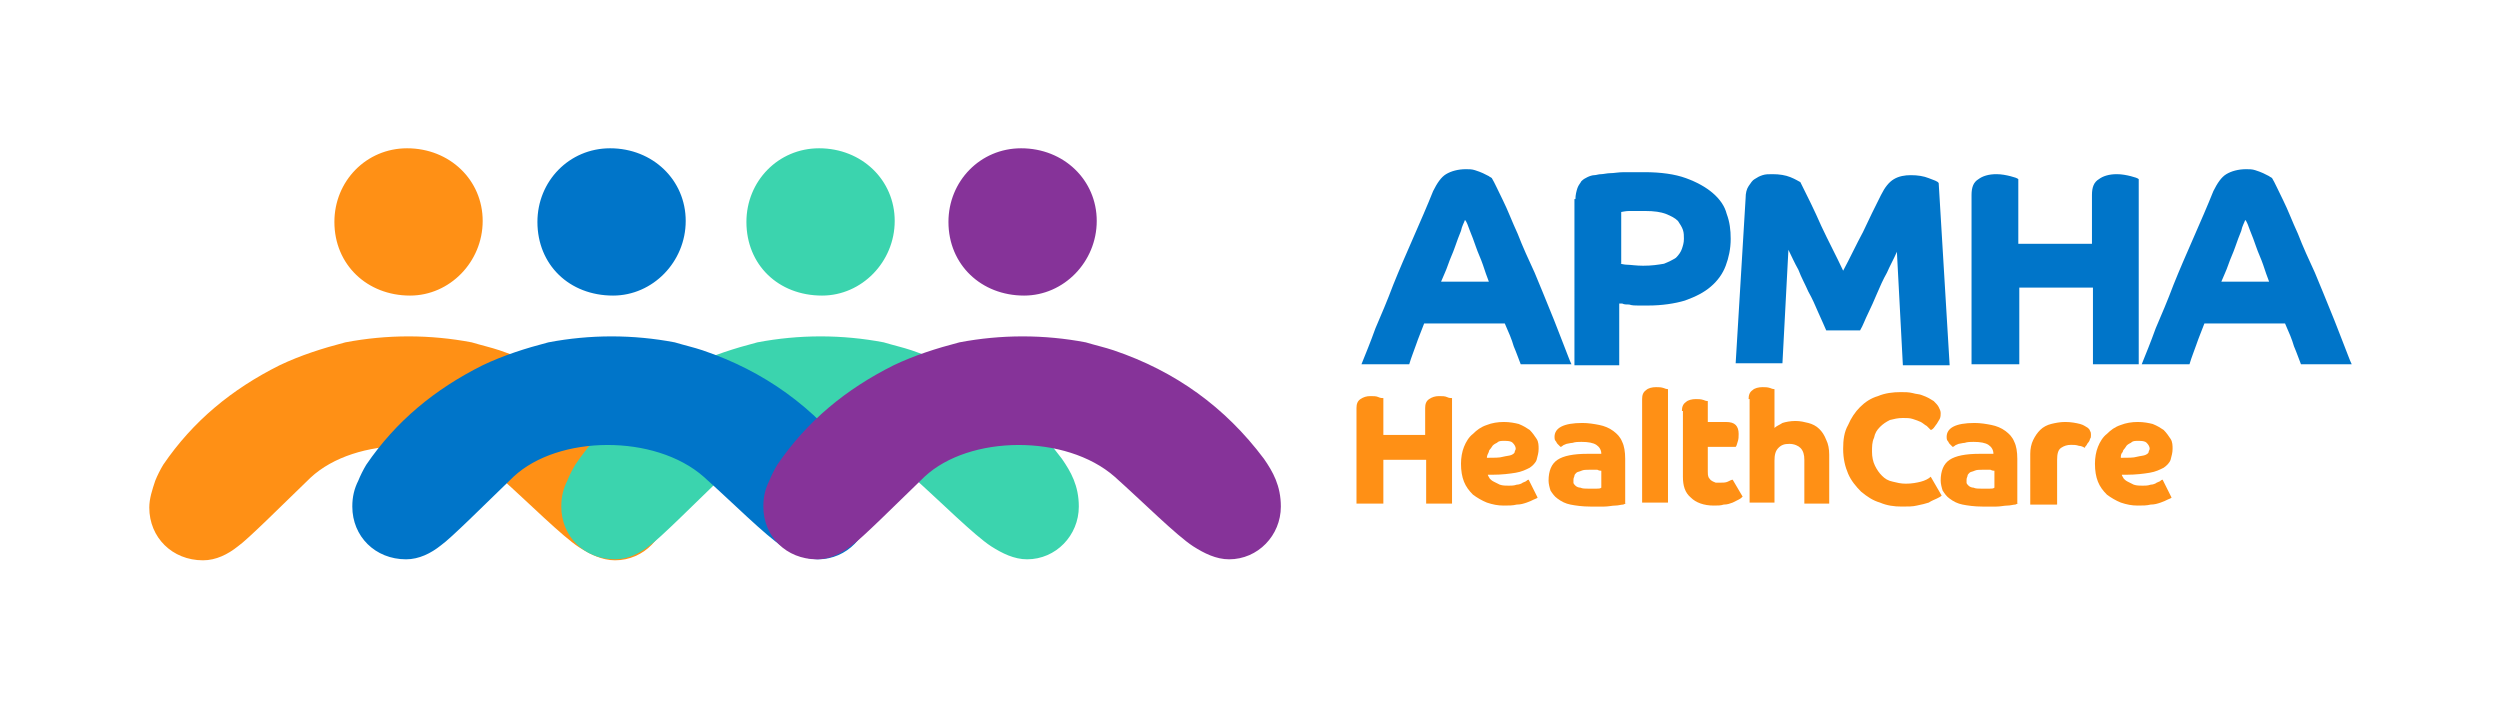 <?xml version="1.0" encoding="utf-8"?>
<!-- Generator: Adobe Illustrator 25.4.1, SVG Export Plug-In . SVG Version: 6.00 Build 0)  -->
<svg version="1.1" id="Layer_1" xmlns="http://www.w3.org/2000/svg" xmlns:xlink="http://www.w3.org/1999/xlink" x="0px" y="0px"
	 viewBox="0 0 251.2 71.4" style="enable-background:new 0 0 251.2 71.4;" xml:space="preserve">
<style type="text/css">
	.st0{fill-rule:evenodd;clip-rule:evenodd;fill:#FF9015;}
	.st1{fill-rule:evenodd;clip-rule:evenodd;fill:#3BD4AE;}
	.st2{fill-rule:evenodd;clip-rule:evenodd;fill:#0075C9;}
	.st3{fill-rule:evenodd;clip-rule:evenodd;fill:#863399;}
	.st4{fill:#FF9015;}
	.st5{fill:#0075C9;}
</style>
<g>
	<path class="st0" d="M33.6,22.3c0-4.1,3.2-7.4,7.3-7.4c4.3,0,7.6,3.2,7.6,7.3c0,4.1-3.3,7.5-7.3,7.5C36.9,29.7,33.6,26.6,33.6,22.3
		"/>
	<path class="st0" d="M65.3,46.1c-3.9-5.2-8.9-8.8-15.1-10.9c-0.9-0.3-1.8-0.5-2.8-0.8c-4.2-0.8-8.5-0.8-12.7,0
		c-2.3,0.6-4.5,1.3-6.6,2.3c-4.8,2.4-8.7,5.6-11.7,10c-0.3,0.5-0.6,1.1-0.8,1.6C15.3,49.2,15,50.1,15,51c0,3,2.3,5.3,5.4,5.3
		c1.3,0,2.5-0.6,3.5-1.4c1-0.7,4.3-4,7.3-6.9c4.5-4.2,14.2-4.3,19.1,0c2.8,2.5,6.2,5.9,7.9,7c1.1,0.7,2.3,1.3,3.6,1.3
		c2.9,0,5.2-2.4,5.2-5.3C67,48.8,66.2,47.4,65.3,46.1"/>
	<path class="st1" d="M75,22.3c0-4.1,3.2-7.4,7.3-7.4c4.3,0,7.6,3.2,7.6,7.3c0,4.1-3.3,7.5-7.3,7.5C78.2,29.7,75,26.6,75,22.3"/>
	<path class="st1" d="M106.7,46.1c-3.9-5.2-8.9-8.8-15.1-10.9c-0.9-0.3-1.8-0.5-2.8-0.8c-4.2-0.8-8.5-0.8-12.7,0
		c-2.3,0.6-4.5,1.3-6.6,2.3c-4.8,2.4-8.7,5.6-11.7,10c-0.3,0.5-0.6,1.1-0.8,1.6c-0.4,0.8-0.6,1.6-0.6,2.6c0,3,2.3,5.3,5.4,5.3
		c1.3,0,2.5-0.6,3.5-1.4c1-0.7,4.3-4,7.3-6.9c4.5-4.2,14.2-4.3,19.1,0c2.8,2.5,6.2,5.9,7.9,7c1.1,0.7,2.3,1.3,3.6,1.3
		c2.9,0,5.2-2.4,5.2-5.3C108.4,48.8,107.6,47.4,106.7,46.1"/>
	<path class="st2" d="M54,22.3c0-4.1,3.2-7.4,7.3-7.4c4.3,0,7.6,3.2,7.6,7.3c0,4.1-3.3,7.5-7.3,7.5C57.2,29.7,54,26.6,54,22.3"/>
	<path class="st2" d="M85.7,46.1c-3.9-5.2-8.9-8.8-15.1-10.9c-0.9-0.3-1.8-0.5-2.8-0.8c-4.2-0.8-8.5-0.8-12.7,0
		c-2.3,0.6-4.5,1.3-6.6,2.3c-4.8,2.4-8.7,5.6-11.7,10c-0.3,0.5-0.6,1.1-0.8,1.6c-0.4,0.8-0.6,1.6-0.6,2.6c0,3,2.3,5.3,5.4,5.3
		c1.3,0,2.5-0.6,3.5-1.4c1-0.7,4.3-4,7.3-6.9c4.5-4.2,14.2-4.3,19.1,0c2.8,2.5,6.2,5.9,7.9,7c1.1,0.7,2.3,1.3,3.6,1.3
		c2.9,0,5.2-2.4,5.2-5.3C87.4,48.8,86.6,47.4,85.7,46.1"/>
	<path class="st3" d="M95.3,22.3c0-4.1,3.2-7.4,7.3-7.4c4.3,0,7.6,3.2,7.6,7.3c0,4.1-3.3,7.5-7.3,7.5C98.6,29.7,95.3,26.6,95.3,22.3
		"/>
	<path class="st3" d="M127,46.1c-3.9-5.2-8.9-8.8-15.1-10.9c-0.9-0.3-1.8-0.5-2.8-0.8c-4.2-0.8-8.5-0.8-12.7,0
		c-2.3,0.6-4.5,1.3-6.6,2.3c-4.8,2.4-8.7,5.6-11.7,10c-0.3,0.5-0.6,1.1-0.8,1.6c-0.4,0.8-0.6,1.6-0.6,2.6c0,3,2.3,5.3,5.4,5.3
		c1.3,0,2.5-0.6,3.5-1.4c1-0.7,4.3-4,7.3-6.9c4.5-4.2,14.2-4.3,19.1,0c2.8,2.5,6.2,5.9,7.9,7c1.1,0.7,2.3,1.3,3.6,1.3
		c2.9,0,5.2-2.4,5.2-5.3C128.7,48.8,127.9,47.4,127,46.1"/>
</g>
<g>
	<path class="st4" d="M136.3,50.6V41c0-0.4,0.1-0.7,0.4-0.9c0.3-0.2,0.6-0.3,1-0.3c0.3,0,0.6,0,0.8,0.1c0.2,0.1,0.4,0.1,0.5,0.1v3.7
		h4.2V41c0-0.4,0.1-0.7,0.4-0.9c0.3-0.2,0.6-0.3,1-0.3c0.3,0,0.6,0,0.8,0.1c0.2,0.1,0.4,0.1,0.5,0.1v10.6h-2.6v-4.4H139v4.4H136.3z"
		/>
	<path class="st4" d="M149.5,47.7c0,0.1,0.1,0.2,0.2,0.4c0.1,0.1,0.2,0.2,0.4,0.3c0.2,0.1,0.4,0.2,0.6,0.3c0.3,0.1,0.6,0.1,0.9,0.1
		c0.3,0,0.5,0,0.8-0.1c0.2,0,0.5-0.1,0.6-0.2c0.2-0.1,0.3-0.1,0.4-0.2c0.1-0.1,0.2-0.1,0.2-0.1l0.9,1.8c-0.1,0.1-0.2,0.1-0.4,0.2
		c-0.2,0.1-0.4,0.2-0.7,0.3c-0.3,0.1-0.6,0.2-1,0.2c-0.4,0.1-0.8,0.1-1.3,0.1c-0.6,0-1.1-0.1-1.7-0.3c-0.5-0.2-1-0.5-1.4-0.8
		c-0.4-0.4-0.7-0.8-0.9-1.3c-0.2-0.5-0.3-1.1-0.3-1.8c0-0.6,0.1-1.2,0.3-1.7c0.2-0.5,0.5-1,0.9-1.3c0.4-0.4,0.8-0.7,1.4-0.9
		c0.5-0.2,1.1-0.3,1.7-0.3c0.6,0,1.1,0.1,1.5,0.2c0.5,0.2,0.8,0.4,1.1,0.6c0.3,0.3,0.5,0.6,0.7,0.9c0.2,0.3,0.2,0.7,0.2,1
		c0,0.4-0.1,0.7-0.2,1.1c-0.1,0.3-0.4,0.6-0.7,0.8c-0.4,0.2-0.8,0.4-1.4,0.5c-0.6,0.1-1.4,0.2-2.3,0.2H149.5z M149.4,46
		c0.7,0,1.3,0,1.6-0.1c0.4-0.1,0.7-0.1,0.9-0.2c0.2-0.1,0.3-0.2,0.3-0.3c0-0.1,0.1-0.2,0.1-0.3c0-0.2-0.1-0.4-0.3-0.6
		c-0.2-0.2-0.5-0.2-0.9-0.2c-0.3,0-0.5,0-0.7,0.2c-0.2,0.1-0.4,0.2-0.5,0.4c-0.1,0.2-0.3,0.3-0.3,0.5
		C149.5,45.6,149.4,45.8,149.4,46z"/>
	<path class="st4" d="M163.5,50.6c-0.1,0-0.2,0-0.4,0.1c-0.2,0-0.5,0.1-0.8,0.1c-0.3,0-0.7,0.1-1.1,0.1c-0.4,0-0.9,0-1.4,0
		c-0.8,0-1.5-0.1-2-0.2c-0.5-0.1-0.9-0.3-1.3-0.6c-0.3-0.2-0.5-0.5-0.7-0.8c-0.1-0.3-0.2-0.7-0.2-1c0-1,0.3-1.7,0.9-2.1
		c0.6-0.4,1.6-0.6,3-0.6c0.3,0,0.6,0,0.8,0c0.2,0,0.4,0,0.6,0c0-0.4-0.2-0.7-0.5-0.9c-0.3-0.2-0.8-0.3-1.5-0.3c-0.3,0-0.6,0-0.9,0.1
		c-0.2,0-0.5,0.1-0.6,0.1c-0.2,0.1-0.3,0.1-0.4,0.2c-0.1,0.1-0.2,0.1-0.2,0.1c0,0-0.1-0.1-0.1-0.1c-0.1-0.1-0.1-0.1-0.2-0.2
		c-0.1-0.1-0.1-0.2-0.2-0.3c-0.1-0.1-0.1-0.3-0.1-0.4c0-0.9,0.9-1.4,2.8-1.4c0.6,0,1.2,0.1,1.7,0.2c0.5,0.1,1,0.3,1.4,0.6
		c0.4,0.3,0.7,0.6,0.9,1.1c0.2,0.4,0.3,1,0.3,1.7V50.6z M160.9,47.3c-0.1,0-0.2,0-0.4-0.1c-0.2,0-0.5,0-0.8,0c-0.3,0-0.6,0-0.8,0.1
		c-0.2,0.1-0.4,0.1-0.5,0.2c-0.1,0.1-0.2,0.2-0.2,0.3c0,0.1-0.1,0.2-0.1,0.4c0,0.1,0,0.2,0,0.3c0,0.1,0.1,0.2,0.2,0.3
		c0.1,0.1,0.3,0.2,0.5,0.2c0.2,0.1,0.5,0.1,0.8,0.1c0.3,0,0.5,0,0.8,0c0.2,0,0.4,0,0.5-0.1V47.3z"/>
	<path class="st4" d="M165,40.1c0-0.4,0.1-0.7,0.4-0.9c0.2-0.2,0.6-0.3,1-0.3c0.3,0,0.5,0,0.8,0.1c0.2,0.1,0.4,0.1,0.4,0.1v11.4H165
		V40.1z"/>
	<path class="st4" d="M169,41.3c0-0.4,0.1-0.7,0.4-0.9c0.2-0.2,0.6-0.3,1-0.3c0.3,0,0.5,0,0.8,0.1c0.2,0.1,0.4,0.1,0.4,0.1v2.1h1.8
		c0.5,0,0.8,0.1,1,0.3c0.2,0.2,0.3,0.5,0.3,0.9c0,0.3,0,0.5-0.1,0.8s-0.1,0.4-0.2,0.5h-2.8v2.5c0,0.2,0,0.4,0.1,0.6
		c0.1,0.1,0.2,0.3,0.3,0.3c0.1,0.1,0.2,0.1,0.4,0.2c0.1,0,0.3,0,0.4,0c0.3,0,0.6,0,0.8-0.1c0.2-0.1,0.4-0.2,0.5-0.2l1,1.7
		c-0.1,0.1-0.2,0.2-0.4,0.3c-0.2,0.1-0.4,0.2-0.6,0.3c-0.3,0.1-0.5,0.2-0.9,0.2c-0.3,0.1-0.6,0.1-1,0.1c-1,0-1.8-0.3-2.3-0.8
		c-0.6-0.5-0.8-1.2-0.8-2.1V41.3z"/>
	<path class="st4" d="M175.7,40.1c0-0.4,0.1-0.7,0.4-0.9c0.2-0.2,0.6-0.3,1-0.3c0.3,0,0.5,0,0.8,0.1c0.2,0.1,0.4,0.1,0.4,0.1V43
		c0.2-0.2,0.5-0.3,0.8-0.5c0.3-0.1,0.8-0.2,1.3-0.2c0.5,0,0.9,0.1,1.3,0.2c0.4,0.1,0.8,0.3,1.1,0.6c0.3,0.3,0.5,0.6,0.7,1.1
		c0.2,0.4,0.3,0.9,0.3,1.5v4.9h-2.5v-4.4c0-0.5-0.1-0.9-0.4-1.2c-0.2-0.2-0.6-0.4-1.1-0.4c-0.5,0-0.8,0.1-1.1,0.4
		c-0.3,0.3-0.4,0.7-0.4,1.3v4.2h-2.5V40.1z"/>
	<path class="st4" d="M195.1,49.8c-0.1,0.1-0.3,0.2-0.5,0.3c-0.2,0.1-0.5,0.2-0.8,0.4c-0.3,0.1-0.7,0.2-1.2,0.3
		c-0.4,0.1-0.9,0.1-1.5,0.1c-0.8,0-1.5-0.1-2.2-0.4c-0.7-0.2-1.3-0.6-1.9-1.1c-0.5-0.5-1-1.1-1.3-1.8c-0.3-0.7-0.5-1.5-0.5-2.5
		c0-0.9,0.1-1.7,0.5-2.4c0.3-0.7,0.7-1.3,1.2-1.8c0.5-0.5,1.1-0.9,1.8-1.1c0.7-0.3,1.5-0.4,2.3-0.4c0.4,0,0.8,0,1.2,0.1
		c0.3,0.1,0.7,0.1,0.9,0.2c0.3,0.1,0.5,0.2,0.7,0.3c0.2,0.1,0.3,0.2,0.5,0.3c0.2,0.2,0.4,0.4,0.5,0.6c0.1,0.2,0.2,0.4,0.2,0.6
		c0,0.2,0,0.4-0.1,0.6c-0.1,0.2-0.2,0.3-0.3,0.5c-0.1,0.1-0.2,0.3-0.3,0.4c-0.1,0.1-0.2,0.2-0.3,0.2c-0.1-0.1-0.2-0.2-0.4-0.4
		c-0.2-0.1-0.4-0.3-0.6-0.4c-0.2-0.1-0.5-0.2-0.8-0.3c-0.3-0.1-0.6-0.1-1-0.1c-0.5,0-0.9,0.1-1.3,0.2c-0.4,0.2-0.7,0.4-1,0.7
		c-0.3,0.3-0.5,0.6-0.6,1.1c-0.2,0.4-0.2,0.9-0.2,1.4c0,0.5,0.1,1,0.3,1.4c0.2,0.4,0.4,0.7,0.7,1c0.3,0.3,0.6,0.5,1.1,0.6
		c0.4,0.1,0.8,0.2,1.3,0.2c0.6,0,1.1-0.1,1.5-0.2c0.4-0.1,0.8-0.3,1-0.5L195.1,49.8L195.1,49.8z"/>
	<path class="st4" d="M202.9,50.6c-0.1,0-0.2,0-0.4,0.1c-0.2,0-0.5,0.1-0.8,0.1c-0.3,0-0.7,0.1-1.1,0.1c-0.4,0-0.9,0-1.4,0
		c-0.8,0-1.5-0.1-2-0.2c-0.5-0.1-0.9-0.3-1.3-0.6c-0.3-0.2-0.5-0.5-0.7-0.8c-0.1-0.3-0.2-0.7-0.2-1c0-1,0.3-1.7,0.9-2.1
		c0.6-0.4,1.6-0.6,3-0.6c0.3,0,0.6,0,0.8,0c0.2,0,0.4,0,0.6,0c0-0.4-0.2-0.7-0.5-0.9c-0.3-0.2-0.8-0.3-1.5-0.3c-0.3,0-0.6,0-0.9,0.1
		c-0.2,0-0.5,0.1-0.6,0.1c-0.2,0.1-0.3,0.1-0.4,0.2c-0.1,0.1-0.2,0.1-0.2,0.1c0,0-0.1-0.1-0.1-0.1c-0.1-0.1-0.1-0.1-0.2-0.2
		c-0.1-0.1-0.1-0.2-0.2-0.3c-0.1-0.1-0.1-0.3-0.1-0.4c0-0.9,0.9-1.4,2.8-1.4c0.6,0,1.2,0.1,1.7,0.2c0.5,0.1,1,0.3,1.4,0.6
		c0.4,0.3,0.7,0.6,0.9,1.1c0.2,0.4,0.3,1,0.3,1.7V50.6z M200.4,47.3c-0.1,0-0.2,0-0.4-0.1c-0.2,0-0.5,0-0.8,0c-0.3,0-0.6,0-0.8,0.1
		c-0.2,0.1-0.4,0.1-0.5,0.2c-0.1,0.1-0.2,0.2-0.2,0.3c0,0.1-0.1,0.2-0.1,0.4c0,0.1,0,0.2,0,0.3c0,0.1,0.1,0.2,0.2,0.3
		c0.1,0.1,0.3,0.2,0.5,0.2c0.2,0.1,0.5,0.1,0.8,0.1c0.3,0,0.5,0,0.8,0c0.2,0,0.4,0,0.5-0.1V47.3z"/>
	<path class="st4" d="M204,45.6c0-0.5,0.1-1,0.3-1.4c0.2-0.4,0.4-0.7,0.7-1c0.3-0.3,0.7-0.5,1.1-0.6c0.4-0.1,0.9-0.2,1.4-0.2
		c0.6,0,1.1,0.1,1.5,0.2c0.4,0.1,0.6,0.3,0.8,0.4c0.1,0.1,0.2,0.2,0.2,0.3c0.1,0.1,0.1,0.3,0.1,0.4c0,0.2,0,0.3-0.1,0.4
		c0,0.1-0.1,0.3-0.2,0.4c-0.1,0.1-0.1,0.2-0.2,0.3c-0.1,0.1-0.1,0.1-0.1,0.2c-0.2-0.1-0.4-0.2-0.6-0.2c-0.3-0.1-0.5-0.1-0.8-0.1
		c-0.4,0-0.7,0.1-1,0.3c-0.3,0.2-0.4,0.6-0.4,1.2v4.5H204V45.6z"/>
	<path class="st4" d="M213.2,47.7c0,0.1,0.1,0.2,0.2,0.4c0.1,0.1,0.2,0.2,0.4,0.3c0.2,0.1,0.4,0.2,0.6,0.3c0.3,0.1,0.6,0.1,0.9,0.1
		c0.3,0,0.5,0,0.8-0.1c0.2,0,0.5-0.1,0.6-0.2c0.2-0.1,0.3-0.1,0.4-0.2c0.1-0.1,0.2-0.1,0.2-0.1l0.9,1.8c-0.1,0.1-0.2,0.1-0.4,0.2
		c-0.2,0.1-0.4,0.2-0.7,0.3c-0.3,0.1-0.6,0.2-1,0.2c-0.4,0.1-0.8,0.1-1.3,0.1c-0.6,0-1.1-0.1-1.7-0.3c-0.5-0.2-1-0.5-1.4-0.8
		c-0.4-0.4-0.7-0.8-0.9-1.3c-0.2-0.5-0.3-1.1-0.3-1.8c0-0.6,0.1-1.2,0.3-1.7c0.2-0.5,0.5-1,0.9-1.3c0.4-0.4,0.8-0.7,1.4-0.9
		c0.5-0.2,1.1-0.3,1.7-0.3c0.6,0,1.1,0.1,1.5,0.2c0.5,0.2,0.8,0.4,1.1,0.6c0.3,0.3,0.5,0.6,0.7,0.9c0.2,0.3,0.2,0.7,0.2,1
		c0,0.4-0.1,0.7-0.2,1.1c-0.1,0.3-0.4,0.6-0.7,0.8c-0.4,0.2-0.8,0.4-1.4,0.5c-0.6,0.1-1.4,0.2-2.3,0.2H213.2z M213.1,46
		c0.7,0,1.3,0,1.6-0.1c0.4-0.1,0.7-0.1,0.9-0.2c0.2-0.1,0.3-0.2,0.3-0.3c0-0.1,0.1-0.2,0.1-0.3c0-0.2-0.1-0.4-0.3-0.6
		c-0.2-0.2-0.5-0.2-0.9-0.2c-0.3,0-0.5,0-0.7,0.2c-0.2,0.1-0.4,0.2-0.5,0.4c-0.1,0.2-0.3,0.3-0.3,0.5
		C213.1,45.6,213.1,45.8,213.1,46z"/>
</g>
<g>
	<path class="st5" d="M136.8,36.6c0.4-1,0.9-2.2,1.4-3.6c0.6-1.4,1.2-2.8,1.8-4.4c0.6-1.5,1.3-3.1,2-4.7c0.7-1.6,1.4-3.2,2-4.7
		c0.4-0.8,0.8-1.4,1.3-1.7c0.5-0.3,1.2-0.5,2-0.5c0.3,0,0.6,0,0.9,0.1c0.3,0.1,0.6,0.2,0.8,0.3c0.2,0.1,0.4,0.2,0.6,0.3
		c0.1,0.1,0.2,0.1,0.3,0.2c0.3,0.5,0.6,1.2,1.1,2.2s0.9,2.1,1.5,3.4c0.5,1.3,1.1,2.6,1.7,3.9c0.6,1.4,1.1,2.7,1.6,3.9
		c0.5,1.2,0.9,2.3,1.3,3.3c0.4,1,0.6,1.6,0.8,2h-5.1c-0.2-0.5-0.4-1.1-0.7-1.8c-0.2-0.7-0.5-1.4-0.9-2.3h-8.1
		c-0.3,0.8-0.6,1.5-0.8,2.1c-0.2,0.6-0.5,1.3-0.7,2H136.8z M149.6,28.3c-0.2-0.5-0.4-1.1-0.6-1.7c-0.2-0.6-0.5-1.2-0.7-1.8
		c-0.2-0.6-0.4-1.1-0.6-1.6c-0.2-0.5-0.3-0.9-0.5-1.1c-0.1,0.3-0.3,0.6-0.4,1.1c-0.2,0.5-0.4,1-0.6,1.6c-0.2,0.6-0.5,1.2-0.7,1.8
		c-0.2,0.6-0.5,1.2-0.7,1.7H149.6z"/>
	<path class="st5" d="M158.3,20c0-0.4,0.1-0.8,0.2-1.1s0.3-0.5,0.4-0.7c0.2-0.2,0.4-0.3,0.6-0.4c0.2-0.1,0.5-0.2,0.7-0.2
		c0.2,0,0.4-0.1,0.7-0.1c0.2,0,0.6-0.1,0.9-0.1c0.4,0,0.8-0.1,1.4-0.1c0.5,0,1.2,0,2,0c1.7,0,3.1,0.2,4.2,0.6c1.1,0.4,2,0.9,2.7,1.5
		c0.7,0.6,1.2,1.3,1.4,2.1c0.3,0.8,0.4,1.6,0.4,2.5c0,1-0.2,1.9-0.5,2.7c-0.3,0.8-0.8,1.5-1.5,2.1c-0.7,0.6-1.5,1-2.6,1.4
		c-1,0.3-2.3,0.5-3.7,0.5c-0.3,0-0.7,0-1,0c-0.3,0-0.6,0-0.9-0.1c-0.3,0-0.5,0-0.7-0.1c-0.2,0-0.3,0-0.3,0v6.2h-4.5V20z M162.8,26.5
		c0.1,0,0.4,0.1,0.7,0.1c0.3,0,0.9,0.1,1.6,0.1c0.9,0,1.5-0.1,2.1-0.2c0.5-0.2,0.9-0.4,1.2-0.6c0.3-0.3,0.5-0.6,0.6-0.9
		c0.1-0.3,0.2-0.6,0.2-1c0-0.3,0-0.6-0.1-0.9c-0.1-0.3-0.3-0.6-0.5-0.9c-0.3-0.3-0.7-0.5-1.2-0.7c-0.5-0.2-1.2-0.3-2.1-0.3
		c-0.6,0-1.2,0-1.6,0c-0.4,0-0.7,0.1-0.8,0.1V26.5z"/>
	<path class="st5" d="M175.4,19.9c0-0.5,0.1-0.9,0.3-1.2c0.2-0.3,0.4-0.6,0.6-0.7c0.3-0.2,0.5-0.3,0.8-0.4c0.3-0.1,0.6-0.1,1-0.1
		c0.7,0,1.3,0.1,1.8,0.3c0.5,0.2,0.8,0.4,1,0.5c0.7,1.4,1.4,2.8,2.1,4.4c0.7,1.5,1.5,3,2.2,4.5c0.7-1.3,1.3-2.6,2-3.9
		c0.6-1.3,1.2-2.5,1.8-3.7c0.4-0.8,0.8-1.3,1.3-1.6c0.5-0.3,1.1-0.4,1.7-0.4c0.7,0,1.3,0.1,1.8,0.3c0.5,0.2,0.9,0.3,1,0.5l1.1,18.3
		h-4.7l-0.6-11.4c-0.3,0.7-0.7,1.4-1,2.1c-0.4,0.7-0.7,1.4-1,2.1c-0.3,0.7-0.6,1.4-0.9,2c-0.3,0.6-0.5,1.2-0.8,1.7h-3.4
		c-0.2-0.5-0.5-1.1-0.8-1.8c-0.3-0.7-0.6-1.4-1-2.1c-0.3-0.7-0.7-1.4-1-2.2c-0.4-0.7-0.7-1.4-1-2l-0.6,11.4h-4.7L175.4,19.9z"/>
	<path class="st5" d="M198.1,36.6v-17c0-0.8,0.2-1.3,0.7-1.6c0.4-0.3,1-0.5,1.8-0.5c0.5,0,1,0.1,1.4,0.2c0.4,0.1,0.7,0.2,0.8,0.3
		v6.5h7.4v-4.9c0-0.8,0.2-1.3,0.7-1.6c0.4-0.3,1-0.5,1.8-0.5c0.5,0,1,0.1,1.4,0.2c0.4,0.1,0.7,0.2,0.8,0.3v18.6h-4.6v-7.7h-7.4v7.7
		H198.1z"/>
	<path class="st5" d="M215.2,36.6c0.4-1,0.9-2.2,1.4-3.6c0.6-1.4,1.2-2.8,1.8-4.4c0.6-1.5,1.3-3.1,2-4.7c0.7-1.6,1.4-3.2,2-4.7
		c0.4-0.8,0.8-1.4,1.3-1.7c0.5-0.3,1.2-0.5,2-0.5c0.3,0,0.6,0,0.9,0.1c0.3,0.1,0.6,0.2,0.8,0.3c0.2,0.1,0.4,0.2,0.6,0.3
		c0.1,0.1,0.2,0.1,0.3,0.2c0.3,0.5,0.6,1.2,1.1,2.2s0.9,2.1,1.5,3.4c0.5,1.3,1.1,2.6,1.7,3.9c0.6,1.4,1.1,2.7,1.6,3.9
		c0.5,1.2,0.9,2.3,1.3,3.3c0.4,1,0.6,1.6,0.8,2h-5.1c-0.2-0.5-0.4-1.1-0.7-1.8c-0.2-0.7-0.5-1.4-0.9-2.3h-8.1
		c-0.3,0.8-0.6,1.5-0.8,2.1c-0.2,0.6-0.5,1.3-0.7,2H215.2z M228,28.3c-0.2-0.5-0.4-1.1-0.6-1.7c-0.2-0.6-0.5-1.2-0.7-1.8
		c-0.2-0.6-0.4-1.1-0.6-1.6c-0.2-0.5-0.3-0.9-0.5-1.1c-0.1,0.3-0.3,0.6-0.4,1.1c-0.2,0.5-0.4,1-0.6,1.6c-0.2,0.6-0.5,1.2-0.7,1.8
		c-0.2,0.6-0.5,1.2-0.7,1.7H228z"/>
</g>
</svg>
